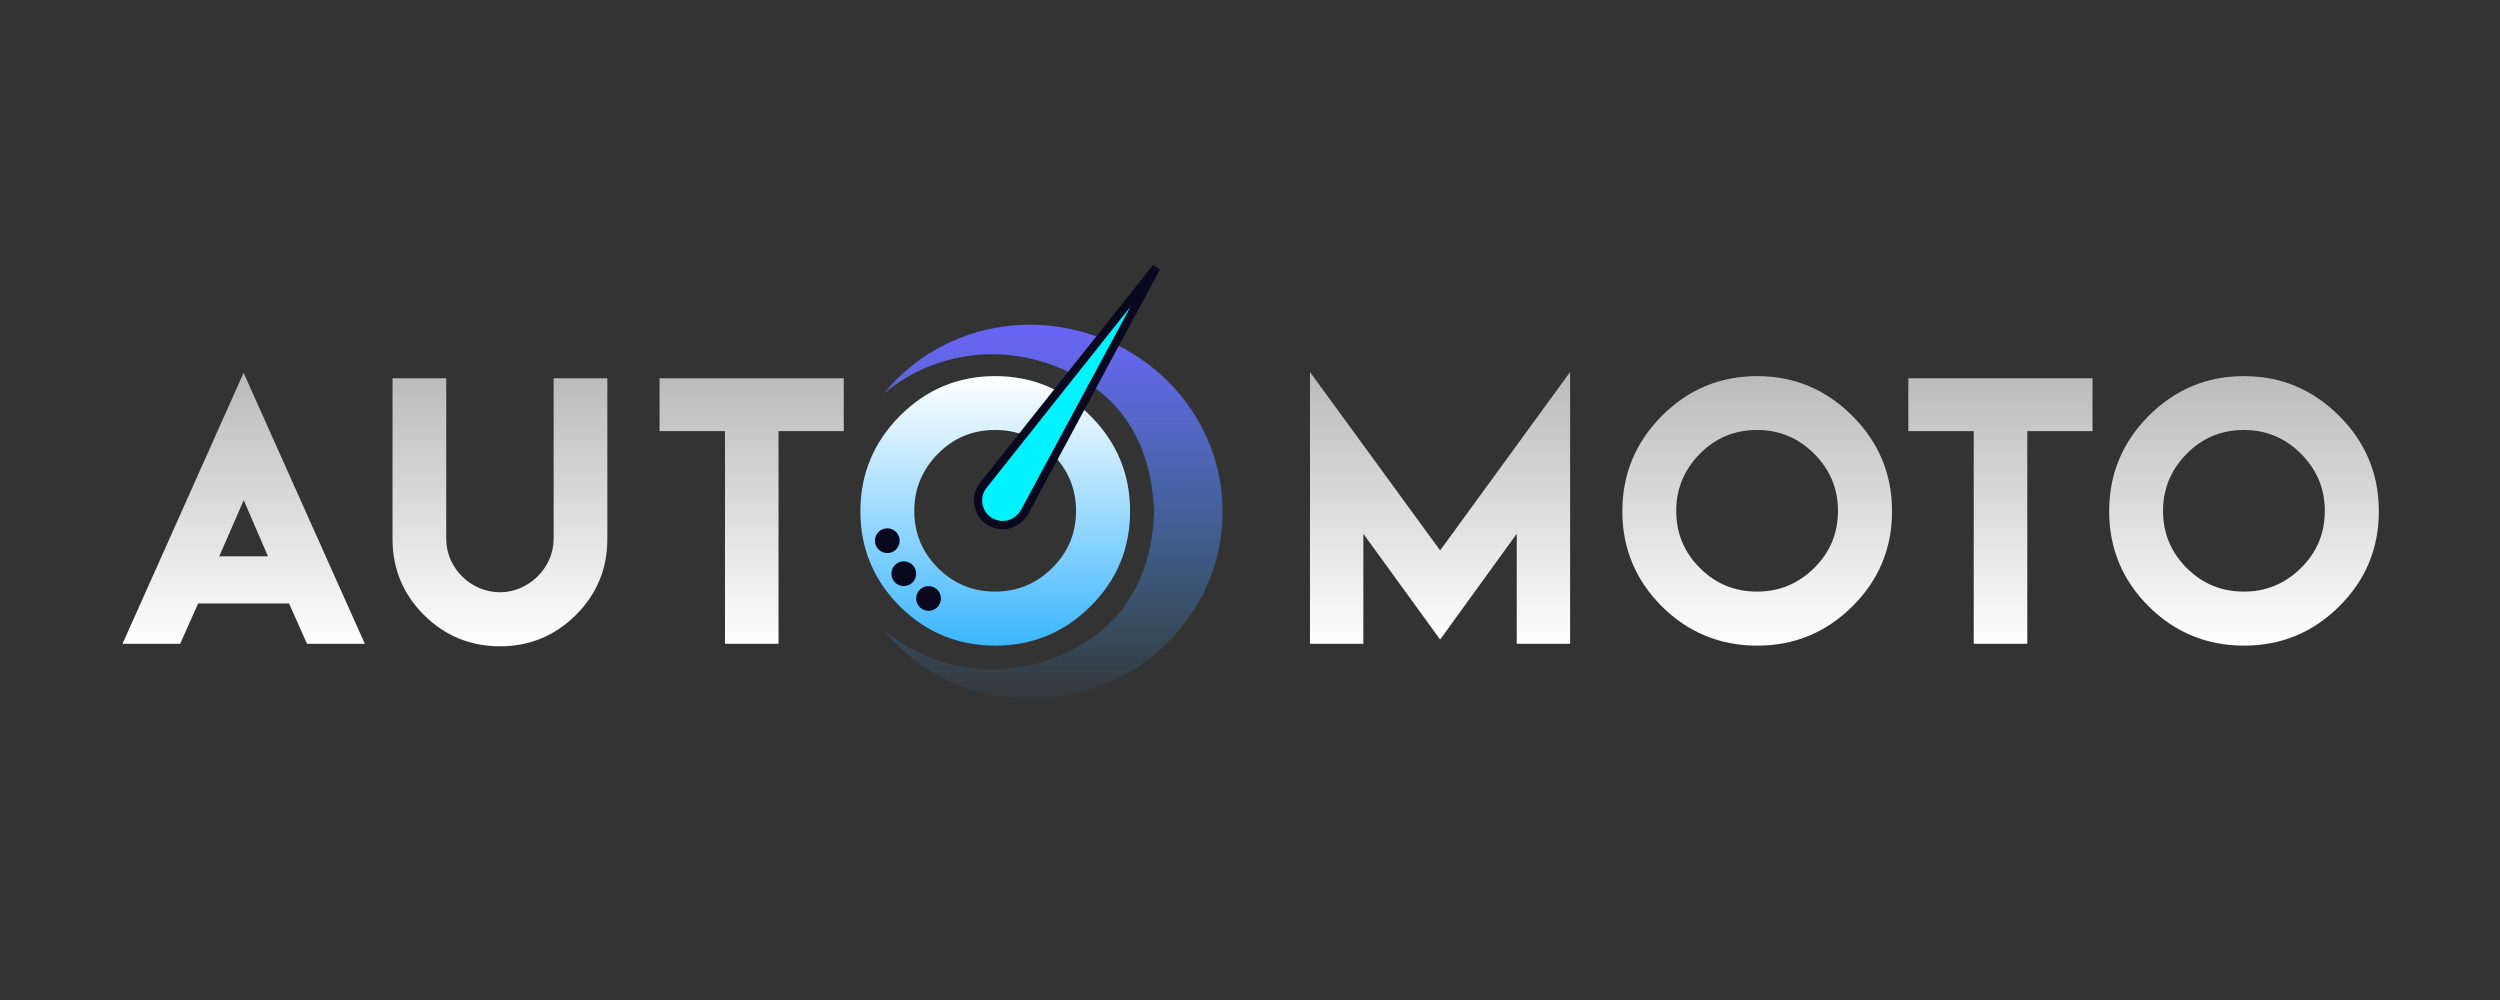 <?xml version="1.0" encoding="UTF-8"?>
<svg width="1000px" height="400px" viewBox="0 0 1000 400" version="1.1" xmlns="http://www.w3.org/2000/svg" xmlns:xlink="http://www.w3.org/1999/xlink">
    <rect x="0" y="0" width="1000" height="400" fill="#333333" stroke="none"/>
    <title>Logo_AutoMoto</title>
    <defs>
        <linearGradient x1="50%" y1="0%" x2="50%" y2="100%" id="linearGradient-1">
            <stop stop-color="#FFFFFF" stop-opacity="0.66" offset="0%"></stop>
            <stop stop-color="#FFFFFF" offset="100%"></stop>
        </linearGradient>
        <linearGradient x1="50%" y1="0%" x2="50%" y2="100%" id="linearGradient-2">
            <stop stop-color="#FFFFFF" stop-opacity="0.66" offset="0%"></stop>
            <stop stop-color="#FFFFFF" offset="100%"></stop>
        </linearGradient>
        <linearGradient x1="50%" y1="0.451%" x2="50%" y2="100%" id="linearGradient-3">
            <stop stop-color="#FFFFFF" offset="0%"></stop>
            <stop stop-color="#3CB6FF" offset="100%"></stop>
        </linearGradient>
        <linearGradient x1="50%" y1="0%" x2="50%" y2="100%" id="linearGradient-4">
            <stop stop-color="#6F63FF" offset="0%"></stop>
            <stop stop-color="#3CB6FF" stop-opacity="0" offset="100%"></stop>
        </linearGradient>
    </defs>
    <g id="Logo_AutoMoto" stroke="none" stroke-width="1" fill="none" fill-rule="evenodd">
        <g id="Group-14" transform="translate(49, 122)">
            <path d="M496.343,135.533 L496.343,91.512 L527.053,133.819 L557.696,91.512 L557.696,135.533 L579.048,135.533 L579.048,26.798 L527.053,98.167 L474.992,26.798 L474.992,135.533 L496.343,135.533 Z M653.841,136.258 C668.69,136.258 681.387,131.03 691.931,120.573 C702.519,110.073 707.813,97.377 707.813,82.483 C707.813,67.634 702.519,54.915 691.931,44.327 C681.343,33.739 668.647,28.445 653.841,28.445 C639.036,28.445 626.339,33.739 615.751,44.327 C605.207,54.959 599.935,67.678 599.935,82.483 C599.935,97.333 605.207,110.029 615.751,120.573 C626.251,130.986 638.948,136.214 653.841,136.258 Z M653.841,114.642 C644.879,114.642 637.256,111.501 630.974,105.219 C624.647,98.892 621.484,91.27 621.484,82.351 C621.484,73.521 624.647,65.898 630.974,59.484 C637.212,53.158 644.835,49.995 653.841,49.995 C662.716,49.995 670.316,53.158 676.642,59.484 C683.013,65.854 686.198,73.477 686.198,82.351 C686.198,91.314 683.013,98.936 676.642,105.219 C670.272,111.501 662.672,114.642 653.841,114.642 Z M761.914,135.533 L761.914,50.456 L788.01,50.456 L788.01,29.302 L714.334,29.302 L714.334,50.456 L740.496,50.456 L740.496,135.533 L761.914,135.533 Z M848.569,136.258 C863.419,136.258 876.115,131.03 886.659,120.573 C897.247,110.073 902.541,97.377 902.541,82.483 C902.541,67.634 897.247,54.915 886.659,44.327 C876.071,33.739 863.375,28.445 848.569,28.445 C833.764,28.445 821.067,33.739 810.479,44.327 C799.935,54.959 794.663,67.678 794.663,82.483 C794.663,97.333 799.935,110.029 810.479,120.573 C820.979,130.986 833.676,136.214 848.569,136.258 Z M848.569,114.642 C839.607,114.642 831.984,111.501 825.702,105.219 C819.375,98.892 816.212,91.27 816.212,82.351 C816.212,73.521 819.375,65.898 825.702,59.484 C831.94,53.158 839.563,49.995 848.569,49.995 C857.444,49.995 865.044,53.158 871.371,59.484 C877.741,65.854 880.926,73.477 880.926,82.351 C880.926,91.314 877.741,98.936 871.371,105.219 C865,111.501 857.4,114.642 848.569,114.642 Z" id="AutoMoto" fill="url(#linearGradient-1)" fill-rule="nonzero"></path>
            <path d="M129.49,29.302 L129.49,93.554 C129.49,105.137 139.3,114.906 150.974,114.906 C162.536,114.906 172.457,105.067 172.457,93.554 L172.457,93.554 L172.457,29.302 L193.941,29.302 L193.941,93.62 C193.941,105.482 189.745,115.609 181.354,124 C172.918,132.348 162.814,136.521 151.04,136.521 C139.134,136.521 128.985,132.348 120.594,124 C112.203,115.609 108.007,105.482 108.007,93.62 L108.007,93.62 L108.007,29.302 L129.49,29.302 Z M48.437,27.127 L96.939,135.533 L73.808,135.533 L66.625,119.387 L30.248,119.387 L23.065,135.533 L-2.64321898e-12,135.533 L48.437,27.127 Z M288.504,29.302 L288.504,50.456 L262.408,50.456 L262.408,135.533 L240.99,135.533 L240.99,50.456 L214.828,50.456 L214.828,29.302 L288.504,29.302 Z M48.502,78.068 L38.683,100.54 L58.19,100.54 L48.502,78.068 Z" id="Combined-Shape" fill="url(#linearGradient-2)"></path>
            <g id="Group-13" transform="translate(294.364, 0)">
                <path d="M54.699,28.445 C69.505,28.445 82.201,33.739 92.789,44.327 C103.377,54.915 108.671,67.634 108.671,82.483 C108.671,97.377 103.377,110.073 92.789,120.573 C82.245,131.03 69.548,136.258 54.699,136.258 C39.806,136.214 27.109,130.986 16.609,120.573 C6.065,110.029 0.793,97.333 0.793,82.483 C0.793,67.678 6.065,54.959 16.609,44.327 C27.197,33.739 39.893,28.445 54.699,28.445 Z M54.699,49.995 C45.692,49.995 38.07,53.158 31.832,59.484 C25.505,65.898 22.342,73.521 22.342,82.351 C22.342,91.27 25.505,98.892 31.832,105.219 C38.114,111.501 45.736,114.642 54.699,114.642 C63.529,114.642 71.13,111.501 77.5,105.219 C83.871,98.936 87.056,91.314 87.056,82.351 C87.056,73.477 83.871,65.854 77.5,59.484 C71.174,53.158 63.573,49.995 54.699,49.995 Z" id="Combined-Shape" fill="url(#linearGradient-3)"></path>
                <circle id="Oval" fill="#0A081F" cx="11.55" cy="94.283" r="4.95"></circle>
                <circle id="Oval-Copy" fill="#0A081F" cx="18.15" cy="107.483" r="4.95"></circle>
                <circle id="Oval-Copy-2" fill="#0A081F" cx="28.05" cy="117.383" r="4.95"></circle>
                <path d="M89.01,10.597 C96.209,12.526 102.897,15.389 108.966,19.014 C131.759,32.624 145.846,56.954 145.626,82.733 C145.846,108.512 131.759,132.842 108.966,146.451 C102.897,150.077 96.209,152.94 89.01,154.869 C58.796,162.965 28.148,152.288 10.313,130.132 C26.369,143.696 49.072,149.381 71.506,143.37 C80.726,140.9 88.996,136.695 96.033,131.229 C111.271,119.397 117.608,101.647 118.27,82.733 C117.608,63.819 111.271,46.069 96.033,34.237 C88.996,28.77 80.726,24.566 71.506,22.096 C49.072,16.084 26.369,21.77 10.313,35.334 C28.148,13.178 58.796,2.501 89.01,10.597 Z" id="Combined-Shape" fill="url(#linearGradient-4)" fill-rule="nonzero"></path>
                <path d="M119.168,-15.001 L67.715,80.492 L66.591,82.577 C66.569,82.613 65.861,83.771 65.422,84.321 C63.726,86.443 61.328,87.68 58.821,87.964 C56.315,88.247 53.7,87.577 51.571,85.888 C49.439,84.197 48.198,81.804 47.913,79.304 C47.628,76.803 48.301,74.194 49.996,72.073 L49.996,72.073 L119.168,-15.001 Z" id="Path" stroke="#0A081F" stroke-width="3.3" fill="#00F2FF" fill-rule="nonzero"></path>
            </g>
        </g>
    </g>
</svg>